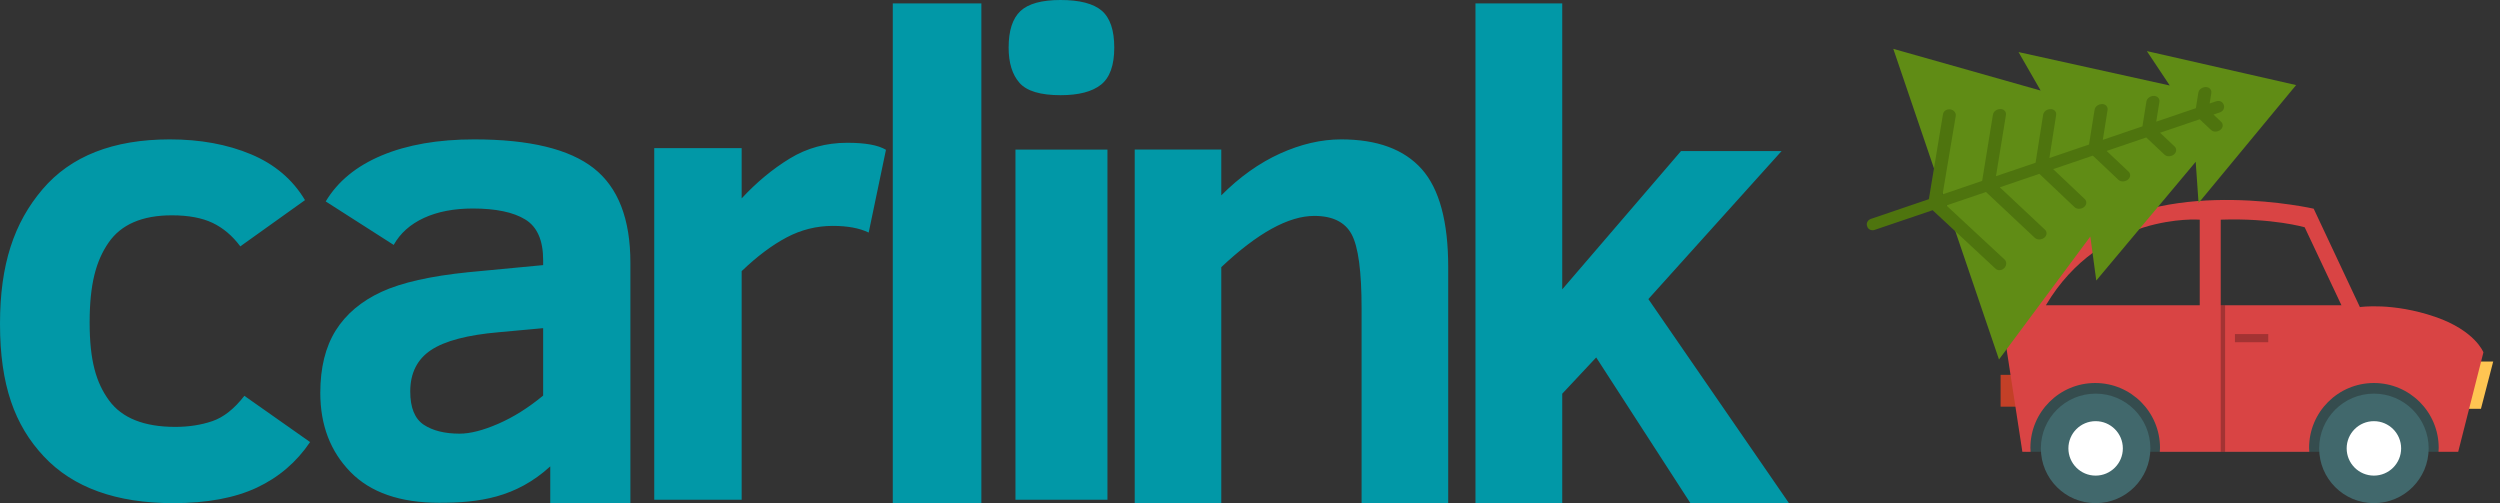 <?xml version="1.0" encoding="UTF-8"?>
<svg width="159px" height="32px" viewBox="0 0 159 32" version="1.1" xmlns="http://www.w3.org/2000/svg" xmlns:xlink="http://www.w3.org/1999/xlink">
    <rect x="0" y="0" width="159" height="32" fill="#333333" stroke="none"/>
    <title>636F2143-3DD9-49C0-8974-671BF5EC5D83</title>
    <g id="Page-1" stroke="none" stroke-width="1" fill="none" fill-rule="evenodd">
        <g id="carlink_2026_new_year_logo" transform="translate(-85, -81)">
            <g id="Group-44" transform="translate(85, 81)">
                <path d="M67.451,0 C68.667,0 69.542,0.228 70.073,0.681 C70.602,1.137 70.867,1.919 70.867,3.028 C70.867,4.152 70.586,4.937 70.025,5.384 C69.462,5.831 68.605,6.054 67.451,6.054 C66.17,6.054 65.298,5.792 64.839,5.268 C64.379,4.745 64.149,3.998 64.149,3.028 C64.149,1.949 64.398,1.176 64.898,0.705 C65.397,0.236 66.247,0 67.451,0 L67.451,0 Z M34.544,20.871 L31.728,21.129 C29.734,21.301 28.296,21.678 27.414,22.264 C26.533,22.851 26.092,23.729 26.092,24.902 C26.092,25.931 26.38,26.634 26.953,27.015 C27.525,27.392 28.286,27.581 29.233,27.581 C29.906,27.581 30.727,27.37 31.696,26.949 C32.663,26.528 33.613,25.931 34.544,25.158 L34.544,20.871 Z M64.583,31.784 L70.434,31.784 L70.434,9.514 L64.583,9.514 L64.583,31.784 Z M53.89,9.081 C55.041,9.081 55.858,9.23 56.347,9.528 L55.248,14.792 C54.673,14.51 53.912,14.367 52.966,14.367 C51.932,14.367 50.95,14.611 50.023,15.103 C49.098,15.593 48.146,16.308 47.169,17.244 L47.169,31.784 L41.61,31.784 L41.61,9.422 L47.169,9.422 L47.169,12.618 C48.116,11.595 49.137,10.749 50.228,10.082 C51.321,9.414 52.54,9.081 53.89,9.081 L53.89,9.081 Z M99.358,0.216 L99.358,18.403 L106.911,9.609 L113.308,9.609 L104.836,19.021 L113.778,32 L107.511,32 L101.518,22.734 L99.358,25.04 L99.358,32 L93.84,32 L93.84,0.216 L99.358,0.216 Z M85.296,8.865 C87.587,8.865 89.296,9.494 90.42,10.751 C91.542,12.011 92.106,14.09 92.106,16.991 L92.106,32 L86.597,32 L86.597,19.606 C86.597,17.264 86.388,15.699 85.968,14.911 C85.548,14.125 84.754,13.732 83.589,13.732 C81.95,13.732 79.981,14.819 77.674,16.991 L77.674,32 L72.168,32 L72.168,9.51 L77.674,9.51 L77.674,12.425 C78.841,11.253 80.086,10.368 81.41,9.766 C82.736,9.167 84.029,8.865 85.296,8.865 L85.296,8.865 Z M56.781,32 L62.415,32 L62.415,0.216 L56.781,0.216 L56.781,32 Z M10.804,8.865 C12.733,8.865 14.45,9.18 15.958,9.81 C17.466,10.441 18.612,11.412 19.398,12.728 L15.283,15.669 C14.784,14.998 14.198,14.5 13.525,14.178 C12.854,13.857 11.989,13.694 10.932,13.694 C9.046,13.694 7.702,14.274 6.904,15.432 C6.103,16.592 5.701,18.075 5.701,20.506 C5.701,22.94 6.114,24.342 6.935,25.466 C7.756,26.589 9.16,27.15 11.147,27.15 C12.004,27.15 12.789,27.028 13.504,26.785 C14.22,26.541 14.897,26.005 15.542,25.174 L19.721,28.115 C18.862,29.388 17.734,30.356 16.334,31.014 C14.934,31.67 13.16,32 11.019,32 C7.388,32 4.644,31.009 2.786,29.027 C0.929,27.045 0,24.485 0,20.593 C0,16.801 0.901,14.158 2.702,12.042 C4.501,9.925 7.203,8.865 10.804,8.865 L10.804,8.865 Z M30.159,8.865 C33.671,8.865 36.204,9.477 37.761,10.699 C39.316,11.921 40.093,13.925 40.093,16.712 L40.093,32 L34.997,32 L34.997,29.662 C32.802,31.664 30.45,31.977 27.941,31.977 C25.448,31.977 23.562,31.323 22.286,30.015 C21.01,28.708 20.371,27.032 20.371,24.987 C20.371,23.387 20.698,22.065 21.349,21.021 C22.003,19.979 22.97,19.16 24.255,18.565 C25.538,17.972 27.384,17.556 29.793,17.312 L34.544,16.861 L34.544,16.541 C34.544,15.284 34.166,14.422 33.406,13.958 C32.645,13.493 31.535,13.261 30.071,13.261 C28.867,13.261 27.83,13.461 26.964,13.86 C26.095,14.262 25.454,14.833 25.039,15.577 L20.716,12.812 C21.476,11.539 22.665,10.562 24.285,9.883 C25.905,9.206 27.863,8.865 30.159,8.865 L30.159,8.865 Z" id="Fill-1-Copy" fill="#0198A7"></path>
                <path d="M138.289,28.736 L155.828,28.736 L156.123,28.736 L155.741,25.372 L153.424,23.484 L149.121,23.238 L136.894,23.539 L133.584,23.566 L131.122,23.976 C131.122,23.976 128.798,26.641 128.852,26.786 C128.907,26.931 129.886,28.736 129.886,28.736 L138.289,28.736 Z" id="Fill-1" fill="#354C4E" transform="translate(142.487, 25.987) scale(-1, 1) translate(-142.487, -25.987) "></path>
                <polygon id="Fill-3" fill="#FFC552" transform="translate(157.569, 24.496) scale(-1, 1) translate(-157.569, -24.496) " points="156.57 22.992 157.78 22.992 158.567 26.001 157.35 26.001"></polygon>
                <polygon id="Fill-5" fill="#C34027" transform="translate(127.935, 24.852) scale(-1, 1) translate(-127.935, -24.852) " points="127.237 25.864 128.632 25.864 128.632 23.84 127.237 23.84"></polygon>
                <path d="M150.98,32 C149.056,32 147.497,30.44 147.497,28.517 C147.497,26.595 149.056,25.035 150.98,25.035 C152.903,25.035 154.462,26.595 154.462,28.517 C154.462,30.44 152.903,32 150.98,32 Z" id="Fill-7" fill="#41686C" transform="translate(150.98, 28.518) scale(-1, 1) translate(-150.98, -28.518) "></path>
                <path d="M150.98,30.249 C150.024,30.249 149.248,29.474 149.248,28.517 C149.248,27.561 150.024,26.786 150.98,26.786 C151.937,26.786 152.712,27.561 152.712,28.517 C152.712,29.474 151.937,30.249 150.98,30.249 Z" id="Fill-8" fill="#FFFFFF" transform="translate(150.98, 28.517) scale(-1, 1) translate(-150.98, -28.517) "></path>
                <path d="M133.282,32 C131.359,32 129.8,30.44 129.8,28.517 C129.8,26.595 131.359,25.035 133.282,25.035 C135.206,25.035 136.765,26.595 136.765,28.517 C136.765,30.44 135.206,32 133.282,32 Z" id="Fill-9" fill="#41686C" transform="translate(133.282, 28.518) scale(-1, 1) translate(-133.282, -28.518) "></path>
                <path d="M133.283,30.249 C132.326,30.249 131.551,29.474 131.551,28.517 C131.551,27.561 132.326,26.786 133.283,26.786 C134.239,26.786 135.014,27.561 135.014,28.517 C135.014,29.474 134.239,30.249 133.283,30.249 Z" id="Fill-10" fill="#FFFFFF" transform="translate(133.282, 28.517) scale(-1, 1) translate(-133.282, -28.517) "></path>
                <path d="M145.645,19.417 L145.645,13.971 C145.645,13.971 151.914,13.476 155.431,19.417 L145.645,19.417 Z M144.31,19.417 L136.63,19.417 L138.97,14.455 C138.97,14.455 141.008,13.858 144.31,13.971 L144.31,19.417 Z M138.398,13.272 L135.458,19.531 C135.458,19.531 133.383,19.217 130.659,20.155 C128.122,21.03 127.602,22.409 127.602,22.409 L129.207,28.736 L130.46,28.736 C130.455,28.652 130.447,28.567 130.447,28.481 C130.447,26.204 132.292,24.359 134.568,24.359 C136.844,24.359 138.69,26.204 138.69,28.481 C138.69,28.567 138.682,28.652 138.677,28.736 L148.185,28.736 C148.18,28.652 148.172,28.567 148.172,28.481 C148.172,26.204 150.017,24.359 152.293,24.359 C154.569,24.359 156.415,26.204 156.415,28.481 C156.415,28.567 156.407,28.652 156.402,28.736 L156.925,28.736 L157.946,22.098 C157.946,22.098 156.788,17.899 152.677,14.98 C147.398,11.231 138.398,13.272 138.398,13.272 Z" id="Fill-11" fill="#D94444" transform="translate(142.774, 20.727) scale(-1, 1) translate(-142.774, -20.727) "></path>
                <polygon id="Fill-12" fill-opacity="0.252" fill="#000000" transform="translate(141.377, 24.076) scale(-1, 1) translate(-141.377, -24.076) " points="141.238 28.736 141.516 28.736 141.516 19.416 141.238 19.416"></polygon>
                <polygon id="Fill-13" fill-opacity="0.252" fill="#000000" transform="translate(143.201, 21.506) scale(-1, 1) translate(-143.201, -21.506) " points="142.141 21.765 144.261 21.765 144.261 21.247 142.141 21.247"></polygon>
                <polygon id="Fill-14" fill="#608C15" points="129.785 5.76 128.378 3.312 137.996 5.438 136.54 3.249 146.032 5.411 139.828 12.913 139.647 10.291 133.323 17.842 132.945 15.043 127.136 22.863 120.413 3.106"></polygon>
                <path d="M124.385,7.378 L123.548,12.362 L126.065,11.505 L126.749,7.3 C126.786,7.071 127.002,6.951 127.186,6.935 C127.43,6.914 127.614,7.09 127.578,7.313 L126.944,11.206 L129.462,10.35 L129.942,7.306 C129.977,7.076 130.192,6.955 130.377,6.939 C130.621,6.917 130.805,7.092 130.771,7.316 L130.34,10.051 L132.861,9.193 L133.214,6.986 C133.25,6.756 133.466,6.635 133.65,6.618 C133.894,6.598 134.078,6.774 134.042,6.996 L133.739,8.895 L136.259,8.037 L136.509,6.467 C136.546,6.238 136.761,6.117 136.945,6.101 C137.19,6.081 137.374,6.257 137.338,6.478 L137.137,7.738 L139.657,6.881 L139.813,5.903 C139.85,5.675 140.064,5.554 140.249,5.538 C140.493,5.517 140.676,5.692 140.641,5.916 L140.535,6.582 L140.931,6.447 C141.441,6.273 141.681,6.98 141.172,7.153 L140.778,7.287 L141.264,7.746 C141.428,7.901 141.389,8.152 141.183,8.284 C141.027,8.384 140.783,8.42 140.615,8.26 L139.9,7.587 L137.38,8.443 L138.303,9.314 C138.466,9.469 138.428,9.72 138.222,9.853 C138.066,9.953 137.822,9.989 137.654,9.83 L136.502,8.742 L133.982,9.6 L135.376,10.915 C135.54,11.07 135.501,11.32 135.295,11.453 C135.139,11.553 134.895,11.589 134.725,11.43 L133.104,9.898 L130.582,10.757 L132.588,12.657 C132.752,12.813 132.712,13.063 132.507,13.196 C132.35,13.296 132.106,13.33 131.937,13.171 L129.705,11.056 L127.188,11.912 L130.06,14.607 C130.224,14.761 130.185,15.013 129.98,15.145 C129.824,15.245 129.58,15.281 129.411,15.123 L126.308,12.211 L123.792,13.067 L127.489,16.503 C127.667,16.668 127.618,16.966 127.395,17.112 C127.233,17.218 127.043,17.206 126.911,17.084 L122.915,13.369 L119.228,14.621 C119.032,14.687 118.822,14.598 118.763,14.422 L118.742,14.362 C118.683,14.186 118.794,13.988 118.99,13.922 L122.675,12.667 L123.572,7.27 C123.602,7.093 123.745,6.969 123.938,6.953 C124.204,6.932 124.426,7.138 124.385,7.378 Z" id="Fill-15" fill="#4E740E"></path>
            </g>
        </g>
    </g>
</svg>